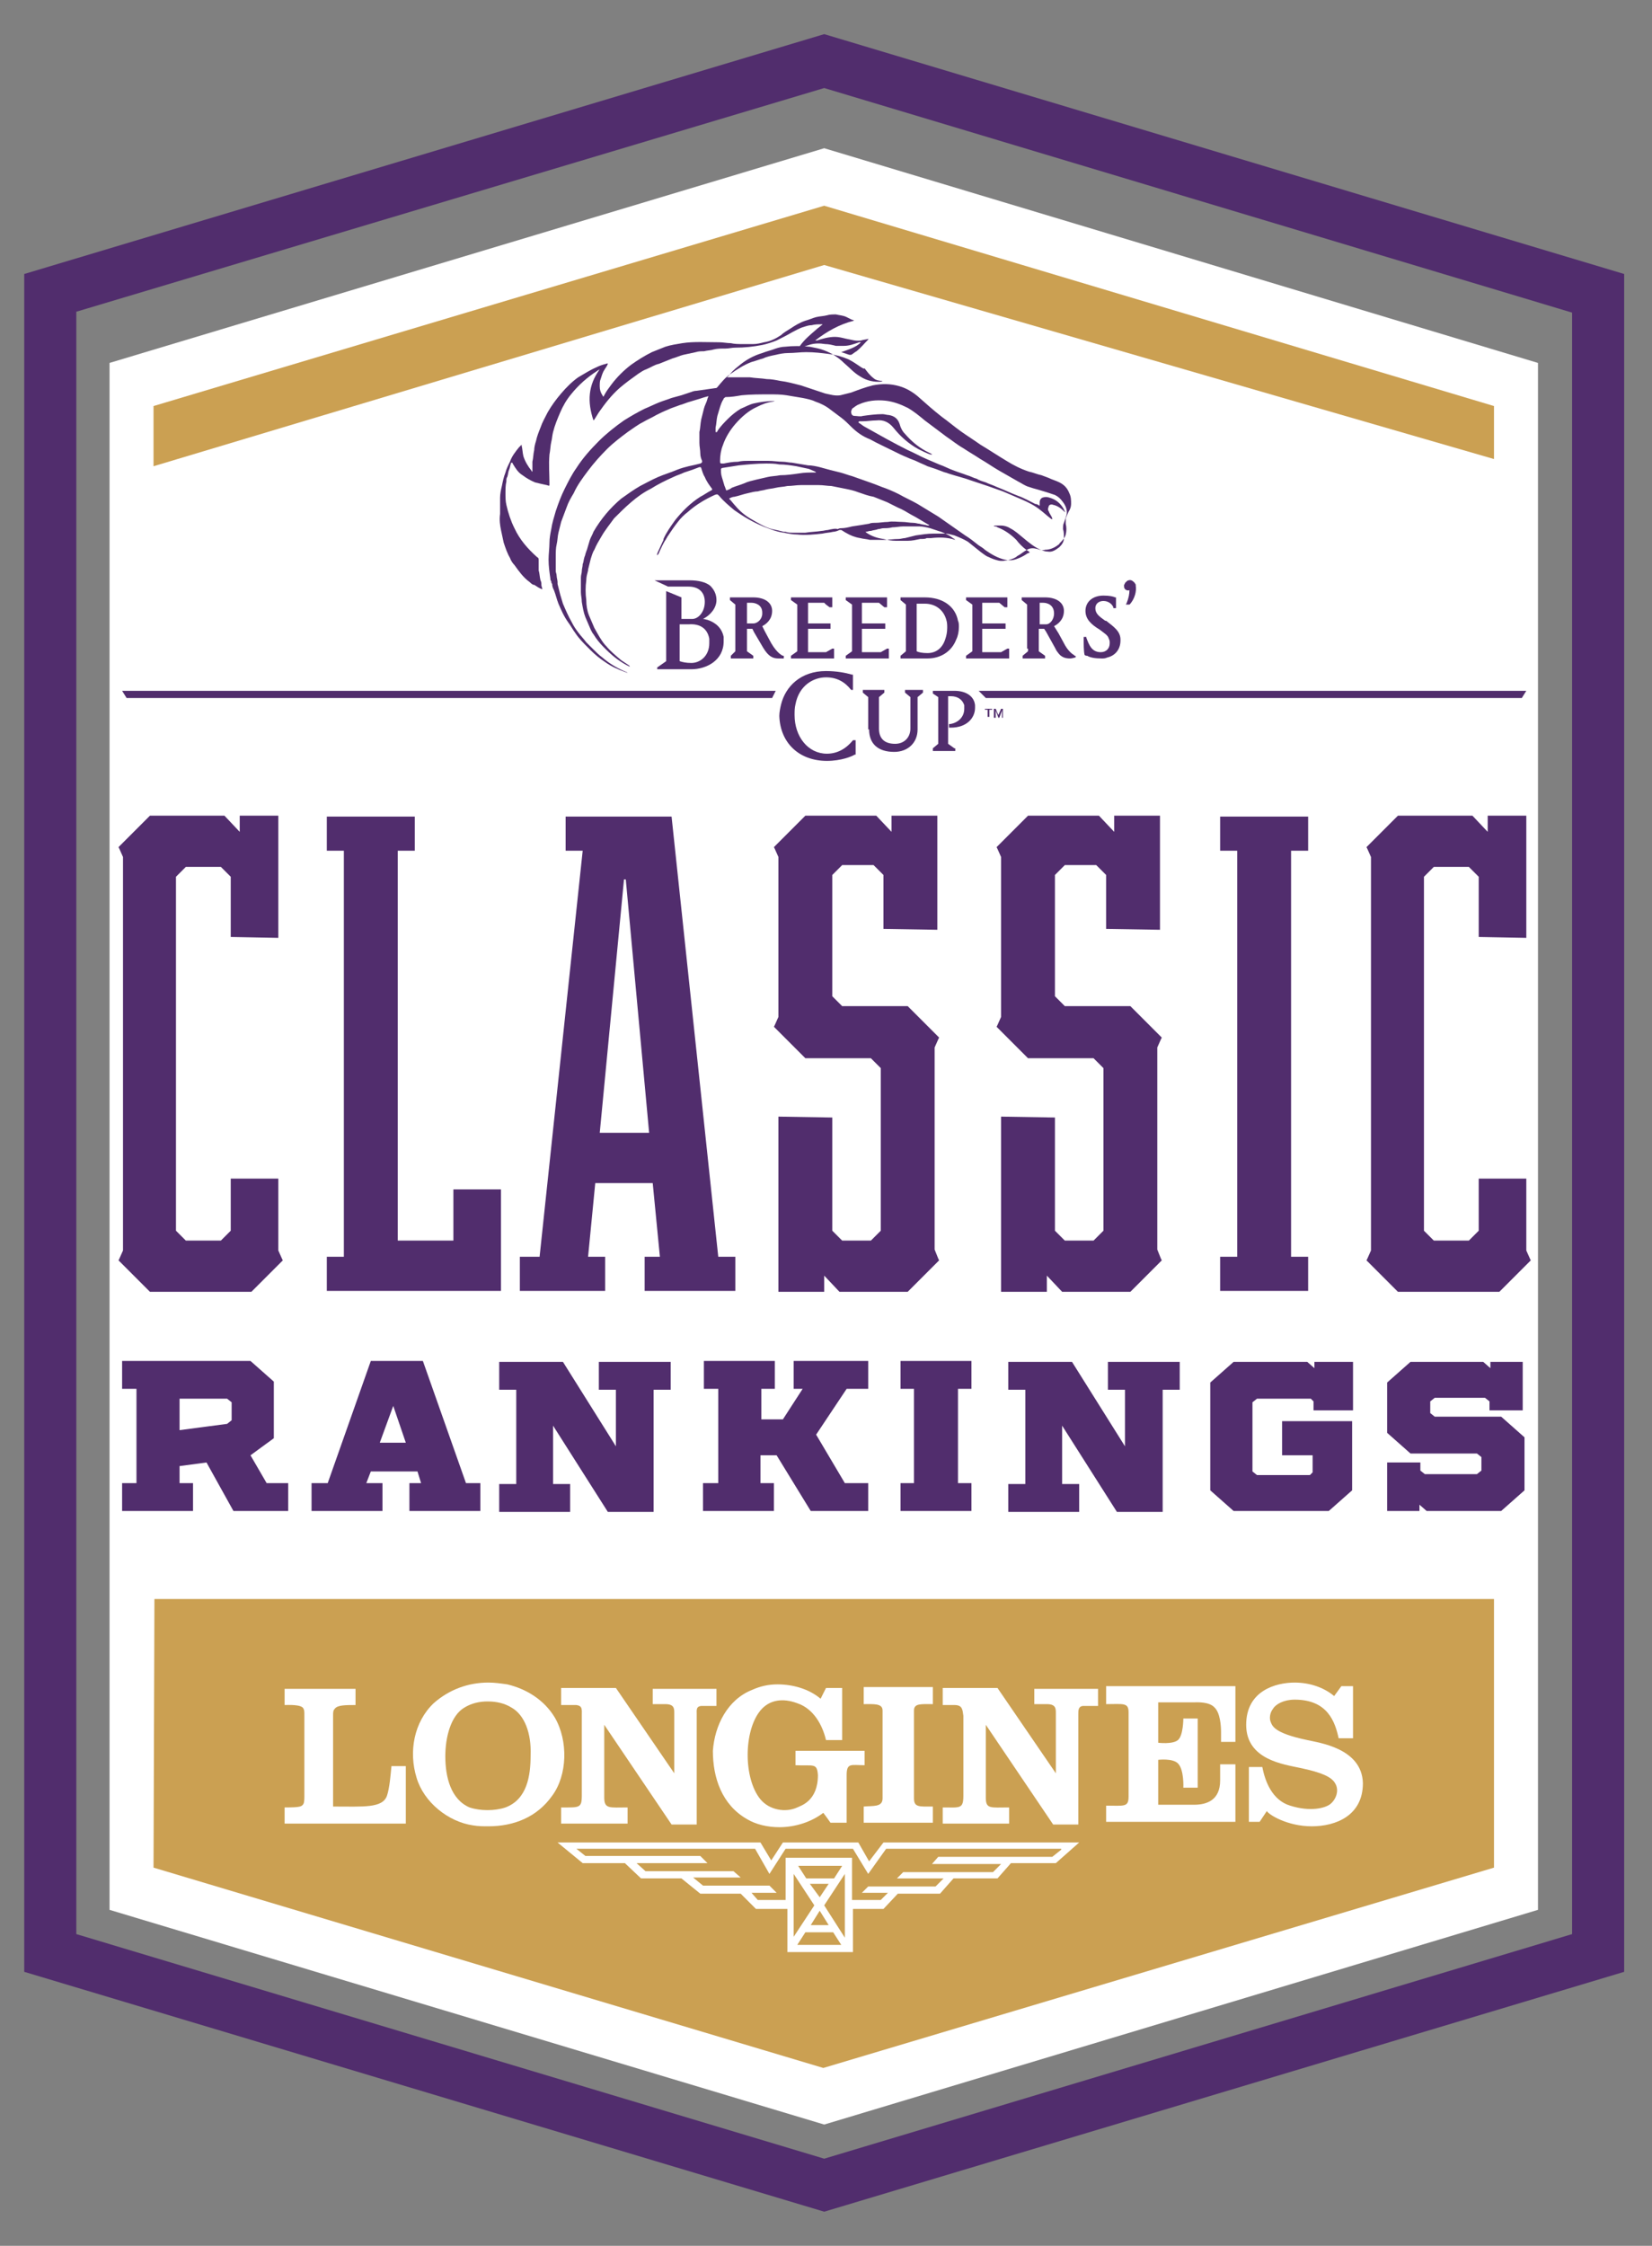<?xml version="1.0" encoding="utf-8"?>
<!-- Generator: Adobe Illustrator 24.1.0, SVG Export Plug-In . SVG Version: 6.00 Build 0)  -->
<svg version="1.1" id="Layer_1" xmlns="http://www.w3.org/2000/svg" xmlns:xlink="http://www.w3.org/1999/xlink" x="0px" y="0px"
	 viewBox="0 0 184 250" style="enable-background:new 0 0 184 250;" xml:space="preserve">
<rect x="0" y="0" width="184" height="250" fill="#808080" stroke="none"/>
<style type="text/css">
	.st0{fill:#FFFFFF;}
	.st1{fill:#CBA052;}
	.st2{fill:#512D6D;}
</style>
<g>
	<polygon class="st0" points="171.3,40.4 91.8,16.5 12.2,40.4 12.2,212.6 91.8,236.5 171.3,212.6 171.3,166 	"/>
</g>
<polygon class="st1" points="17.1,45.2 91.8,22.9 166.4,45.2 166.4,51.1 91.8,29.5 17.1,51.9 "/>
<g>
	<g>
		<path class="st2" d="M25.7,97.6l-1.1-1.1h-3.9l-1.1,1.1V137l1.1,1.1h3.9l1.1-1.1v-5.8H31v8l0.4,0.9l0.1,0.2l-3.5,3.5H16.7
			l-3.5-3.5l0.1-0.2l0.4-0.9V95.4l-0.4-0.9l-0.1-0.2l3.5-3.5H25l1.7,1.8v-1.8H31v13.6l-5.3-0.1V97.6z"/>
		<path class="st2" d="M46.2,94.7h-1.9v43.4h6.2v-5.7h5.3v11.3H36.4v-3.8h1.9V94.7h-1.9v-3.8h9.8V94.7z"/>
		<path class="st2" d="M81.9,139.9v3.8H71.8v-3.8h1.7l-0.8-8.2h-6.4l-0.8,8.2h1.9v3.8h-9.5v-3.8h2.2l4.8-45.2h-1.9v-3.8h11.8l5.2,49
			H81.9z M72.3,126.1l-2.6-28.2h-0.2l-2.7,28.2H72.3z"/>
		<path class="st2" d="M104.5,140.1l0.1,0.2l-3.5,3.5h-7.6l-1.7-1.8v1.8h-5.1v-19.5l6,0.1V137l1.1,1.1H97l1.1-1.1v-18.1l-1.1-1.1
			h-7.3l-3.5-3.5l0.1-0.2l0.4-0.9V95.4l-0.4-0.9l-0.1-0.2l3.5-3.5h7.9l1.7,1.8v-1.8h5.1v12.7l-6-0.1v-6l-1.1-1.1h-3.5l-1.1,1.1v13.5
			l1.1,1.1h7.3l3.5,3.5l-0.1,0.2l-0.4,0.9v22.5L104.5,140.1z"/>
		<path class="st2" d="M129.3,140.1l0.1,0.2l-3.5,3.5h-7.6l-1.7-1.8v1.8h-5.1v-19.5l6,0.1V137l1.1,1.1h3.2l1.1-1.1v-18.1l-1.1-1.1
			h-7.3l-3.5-3.5l0.1-0.2l0.4-0.9V95.4l-0.4-0.9l-0.1-0.2l3.5-3.5h7.9l1.7,1.8v-1.8h5.1v12.7l-6-0.1v-6l-1.1-1.1h-3.5l-1.1,1.1v13.5
			l1.1,1.1h7.3l3.5,3.5l-0.1,0.2l-0.4,0.9v22.5L129.3,140.1z"/>
		<path class="st2" d="M135.9,139.9h1.9V94.7h-1.9v-3.8h9.8v3.8h-1.9v45.2h1.9v3.8h-9.8V139.9z"/>
		<path class="st2" d="M164.7,97.6l-1.1-1.1h-3.9l-1.1,1.1V137l1.1,1.1h3.9l1.1-1.1v-5.8h5.3v8l0.4,0.9l0.1,0.2l-3.5,3.5h-11.3
			l-3.5-3.5l0.1-0.2l0.4-0.9V95.4l-0.4-0.9l-0.1-0.2l3.5-3.5h8.3l1.7,1.8v-1.8h4.3v13.6l-5.3-0.1V97.6z"/>
	</g>
	<g>
		<path class="st2" d="M32.1,165.1v3.1H26l-3-5.4l-3,0.4v1.9h1.5v3.1h-7.9v-3.1h1.6v-10.5h-1.6v-3.1h14.3l2.6,2.3v6.3l-2.6,1.9
			l1.8,3.1H32.1z M20,159.2l5.3-0.7l0.5-0.4v-2l-0.5-0.4H20V159.2z"/>
		<path class="st2" d="M53.5,165.1v3.1h-7.9v-3.1h1.3l-0.4-1.3h-5.2l-0.5,1.3h1.8v3.1h-7.9v-3.1h1.8l4.8-13.6h5.8l4.8,13.6H53.5z
			 M43.8,156.5l-1.5,4.1h2.9L43.8,156.5z"/>
		<path class="st2" d="M74.7,151.6v3.1h-1.9v13.6h-5.1l-6.1-9.6v6.5h1.9v3.1h-7.9v-3.1h1.9v-10.5h-1.9v-3.1h7.1l5.9,9.4v-6.3h-1.9
			v-3.1H74.7z"/>
		<path class="st2" d="M96.7,165.1v3.1h-6.4l-3.8-6.2h-1.8v3.1h1.5v3.1h-7.9v-3.1H80v-10.5h-1.6v-3.1h7.9v3.1h-1.5v3.4h2.4l2.2-3.4
			h-1v-3.1h8.3v3.1h-2.4l-3.4,5.1l3.2,5.4H96.7z"/>
		<path class="st2" d="M106.7,154.6v10.5h1.5v3.1h-7.9v-3.1h1.5v-10.5h-1.5v-3.1h7.9v3.1H106.7z"/>
		<path class="st2" d="M131.4,151.6v3.1h-1.9v13.6h-5.1l-6.1-9.6v6.5h1.9v3.1h-7.9v-3.1h1.9v-10.5h-1.9v-3.1h7.1l5.9,9.4v-6.3h-1.9
			v-3.1H131.4z"/>
		<path class="st2" d="M146.3,157v-1l-0.3-0.3H140l-0.5,0.4v7.7l0.5,0.4h5.9l0.3-0.3V162h-3.4v-3.8h7.8v7.7l-2.6,2.3h-10.6l-2.6-2.3
			v-12l2.6-2.3h8.2l0.8,0.7v-0.7h4.3v5.4H146.3z"/>
		<path class="st2" d="M169.8,165.9l-2.6,2.3h-8.3l-0.8-0.7v0.7h-3.6v-5.4h3.7v0.9l0.5,0.4h5.8l0.5-0.4v-1.5l-0.5-0.4h-7.4l-2.6-2.3
			v-5.6l2.6-2.3h8.1l0.8,0.7v-0.7h3.6v5.4h-3.7V156l-0.5-0.4h-5.6l-0.5,0.4v1.3l0.5,0.4h7.4l2.6,2.3V165.9z"/>
	</g>
	<g>
		<g>
			<g>
				<path class="st2" d="M92.1,84.7c1.6,0,2.8-0.5,3.1-0.7l0.1,0v-1.6H95l0,0c-0.8,1-1.8,1.5-2.9,1.5c-2.1,0-3.6-1.9-3.6-4.3
					c0-0.4,0-0.8,0.1-1.2c0.4-2.1,2-3,3.4-3c1.2,0,2.1,0.5,2.8,1.4l0,0h0.2v-1.7l-0.1,0c-0.7-0.2-1.7-0.4-2.9-0.4
					c-2.8,0-4.5,1.7-5,3.7c-0.1,0.4-0.2,0.9-0.2,1.3C86.9,82.7,89,84.7,92.1,84.7"/>
				<path class="st2" d="M106.3,83.3l-0.7-0.5v-4.3v-1h0.3c0.8,0,1.3,0.4,1.5,1c0,0.1,0,0.3,0,0.4c0,1-0.8,1.6-1.6,1.7l-0.1,0V81
					l0.2,0c1.8,0,2.7-1.1,2.7-2.2c0-0.1,0-0.2,0-0.3c-0.1-1-1-1.6-2.3-1.6h-2.4v0.3l0.6,0.4v0.9v4.3l-0.6,0.5v0.3h2.5V83.3z"/>
				<path class="st2" d="M96.8,81.2c0,1.6,1,2.5,2.8,2.5c1.5,0,2.6-1,2.6-2.5v-2.7v-0.9l0.6-0.5v-0.3h-2v0.3l0.6,0.5v0.9v2.6
					c0,1-0.7,1.7-1.7,1.7c-1.2,0-1.8-0.6-1.8-1.7v-2.6v-0.9l0.6-0.5v-0.3h-2.4v0.3l0.6,0.5v0.9V81.2z"/>
				<path class="st2" d="M87.2,73.3l0.1,0V73l-0.1,0c0,0-0.6-0.2-1.3-1.4l-0.7-1.3l-0.3-0.6c0.4-0.2,1.1-0.7,1.1-1.7c0,0,0,0,0,0
					c0-0.9-0.8-1.5-2.1-1.5h-2.6v0.3l0.6,0.5v1.3v2.1v1.8L81.4,73v0.3h2.5V73l-0.7-0.5v-2V70h0.6l0.2,0.4l1,1.7
					c0.6,1,1.1,1.2,1.7,1.2C86.9,73.3,87.2,73.3,87.2,73.3 M83.9,69.4h-0.7v-1v-1.3h0.5c0.4,0,1.2,0.2,1.2,1.1c0,0,0,0,0,0.1
					C84.9,68.9,84.4,69.4,83.9,69.4"/>
				<path class="st2" d="M106.5,71.2c0.2-0.4,0.3-0.9,0.3-1.4c0-0.3,0-0.5-0.1-0.7c-0.3-1.6-1.7-2.6-3.7-2.6h-2.7v0.3l0.6,0.5v1.1
					v2.1v2l-0.6,0.5v0.3h3C104.8,73.3,106,72.5,106.5,71.2 M103.3,72.7c-0.6,0-1-0.1-1.2-0.2v-1.8v-2.1v-1.4h0.9
					c1.2,0,2.1,0.7,2.4,1.8c0.1,0.3,0.1,0.6,0.1,0.9c0,0.5-0.1,0.9-0.2,1.2C105,72.1,104.3,72.7,103.3,72.7"/>
				<path class="st2" d="M55.8,59c0.1,0.5,0.2,0.9,0.3,1.4c0.2,0.6,0.4,1.2,0.7,1.7c0.1,0.3,0.3,0.6,0.5,0.8c0.5,0.7,1,1.4,1.7,1.9
					c0.1,0.1,0.2,0.2,0.4,0.3c0,0,0,0,0.1,0c0.3,0.2,0.6,0.4,0.9,0.5c0,0,0,0,0,0c0-0.2-0.1-0.3-0.1-0.5c0,0,0-0.1,0-0.1
					c0-0.1,0-0.2-0.1-0.4c-0.1-0.4-0.1-0.8-0.2-1.1c0-0.3,0-0.7,0-1c0,0,0-0.1,0-0.1c0-0.2,0-0.3-0.2-0.4c-1-0.9-1.9-1.9-2.5-3.2
					c-0.4-0.8-0.7-1.7-0.9-2.6c-0.1-0.4-0.1-0.9-0.1-1.3c0-0.4,0-0.9,0.1-1.3c0-0.2,0-0.4,0.1-0.5c0.1-0.3,0.1-0.6,0.2-0.8
					c0.1-0.2,0.1-0.4,0.2-0.7c0,0,0-0.1,0.1-0.1c0,0,0.1,0,0.1,0.1c0.3,0.5,0.6,1,1.1,1.3c0.4,0.3,0.9,0.6,1.4,0.8
					c0.4,0.1,0.8,0.2,1.3,0.3c0.3,0.1,0.3,0.1,0.3-0.1c0-1.1-0.1-2.2,0-3.3c0.1-0.5,0.1-1,0.2-1.4c0.1-0.4,0.1-0.7,0.2-1.1
					c0.2-0.8,0.5-1.5,0.8-2.2c0.3-0.7,0.7-1.4,1.2-2c0.8-1,1.8-1.9,2.9-2.6c0.1-0.1,0.2-0.1,0.3-0.2c0,0,0,0,0,0
					c-1.3,1.8-1.4,3.6-0.7,5.7c0.1-0.1,0.1-0.1,0.1-0.1c0.2-0.3,0.3-0.5,0.5-0.8c0.7-1,1.4-1.9,2.3-2.7c0.7-0.6,1.4-1.1,2.1-1.6
					c0.3-0.2,0.6-0.4,0.9-0.5c0.5-0.2,0.9-0.5,1.4-0.6c0.5-0.2,1-0.4,1.5-0.6c0.4-0.1,0.8-0.3,1.2-0.4c0.5-0.1,0.9-0.2,1.4-0.3
					c0.3-0.1,0.6-0.1,0.9-0.1c0.4-0.1,0.8-0.1,1.1-0.2c0.4-0.1,0.8-0.1,1.3-0.1c0.4,0,0.7-0.1,1.1-0.1c1,0,2-0.1,3-0.3
					c0.5-0.1,1.1-0.3,1.6-0.5c0.6-0.3,1.2-0.6,1.7-0.9c0.4-0.2,0.9-0.5,1.3-0.6c0.3-0.1,0.6-0.2,0.9-0.2c0.4-0.1,0.7-0.1,1.1-0.1
					c0,0,0.1,0,0.1,0c0,0,0,0.1-0.1,0.1c-0.2,0.2-0.4,0.3-0.6,0.5c-0.7,0.6-1.3,1.1-1.8,1.8c0,0.1-0.1,0.1-0.1,0.2
					c0.1,0,0.1,0,0.2,0c0.3-0.1,0.6-0.2,0.9-0.3c0.6-0.2,1.2-0.2,1.8-0.1c0.4,0,0.8,0.1,1.2,0.2c0.3,0,0.6,0,0.9,0
					c0.6,0,1.1-0.2,1.7-0.4c0,0,0.1,0,0.2,0c-0.6,0.6-1.4,0.8-2.2,1.1c0.3,0.1,0.6,0.2,0.9,0.3c0.1,0,0.1,0,0.2,0
					c0.2-0.1,0.4-0.3,0.6-0.4c0.5-0.4,0.9-0.9,1.3-1.3c0,0,0-0.1,0.1-0.1c-0.3,0.1-0.6,0.1-0.9,0.2c-0.6,0.1-1.1-0.1-1.7-0.2
					c-0.4-0.1-0.8-0.2-1.2-0.2c-0.7,0-1.4,0.2-2,0.4c0,0-0.1,0-0.2,0c1.3-1,2.7-1.8,4.3-2.2c0,0,0-0.1-0.2-0.1
					c-0.2-0.1-0.4-0.2-0.6-0.3c-0.4-0.2-0.8-0.2-1.2-0.3c-0.3,0-0.7,0-1,0.1c-0.4,0.1-0.8,0.1-1.2,0.2c-0.4,0.1-0.8,0.3-1.2,0.4
					c-0.6,0.2-1.1,0.5-1.7,0.9c-0.3,0.2-0.7,0.4-1,0.7c-0.6,0.4-1.2,0.7-1.9,0.8c-0.4,0.1-0.8,0.2-1.2,0.2c-0.4,0-0.8,0-1.2,0
					c-0.4,0-0.9,0-1.3-0.1c-0.4,0-0.9-0.1-1.3-0.1c-1.4,0-2.8-0.1-4.1,0.1c-0.6,0.1-1.3,0.2-1.9,0.4c-0.5,0.2-1,0.4-1.5,0.6
					c-0.8,0.4-1.6,0.9-2.3,1.4c-0.8,0.6-1.6,1.4-2.2,2.2c-0.3,0.4-0.6,0.8-0.8,1.2c-0.1,0.2-0.1,0.2-0.2,0c-0.2-0.3-0.3-0.6-0.3-1
					c0-0.3,0-0.6,0.1-0.8c0.1-0.3,0.2-0.7,0.4-1c0.1-0.2,0.3-0.4,0.4-0.7c0-0.1-0.2,0-0.2,0c-0.4,0.1-0.7,0.2-1.1,0.4
					c-0.7,0.3-1.3,0.7-2,1.1c-0.7,0.5-1.3,1.1-1.9,1.8c-0.6,0.7-1.1,1.4-1.5,2.1c-0.3,0.6-0.6,1.1-0.8,1.7c-0.2,0.5-0.4,1-0.5,1.5
					c-0.1,0.3-0.2,0.7-0.2,1c-0.1,0.4-0.1,0.9-0.2,1.3c0,0.3,0,0.6,0,1c0,0,0,0.1,0,0.1c0,0-0.1,0-0.1-0.1c-0.4-0.5-0.7-1-0.9-1.6
					c-0.1-0.4-0.1-0.8-0.2-1.2c0,0,0-0.2,0-0.1c-0.1,0.1-0.2,0.2-0.3,0.3c-0.4,0.5-0.8,1-1,1.6c-0.2,0.4-0.4,0.8-0.5,1.2
					c-0.2,0.5-0.3,1-0.4,1.5c-0.1,0.4-0.2,0.9-0.2,1.3c0,0.6,0,1.2,0,1.8C55.6,57.9,55.7,58.5,55.8,59"/>
				<path class="st2" d="M125.8,65.7c0,0.4-0.1,0.9-0.3,1.4l-0.1,0.2l0.4,0l0.1-0.1c0.5-0.6,0.7-1.4,0.6-2c0,0,0-0.1,0-0.1
					c0-0.1-0.1-0.1-0.1-0.2c-0.2-0.2-0.4-0.4-0.7-0.3c-0.1,0-0.2,0.1-0.3,0.2c0,0-0.1,0.1-0.1,0.1c0,0.1-0.1,0.2-0.1,0.2
					c0,0.1,0,0.1,0,0.2C125.2,65.6,125.5,65.8,125.8,65.7"/>
			</g>
			<polygon class="st2" points="99,72.2 98.8,72.2 98.1,72.6 96,72.6 96,70 96.7,70 98.6,70 98.6,69.4 96,69.4 96,67.8 96,67.1 
				97.9,67.1 98.5,67.6 98.8,67.6 98.8,66.5 94.2,66.5 94.2,66.8 94.9,67.3 94.9,67.6 94.9,69.8 94.9,72.5 94.2,73 94.2,73.3 
				99,73.3 			"/>
			<polygon class="st2" points="86.4,76.9 13.6,76.9 14.1,77.7 86,77.7 			"/>
			<polygon class="st2" points="170,76.9 109,76.9 109.8,77.7 169.5,77.7 			"/>
			<g>
				<path class="st2" d="M74.2,65.8v3.8v2.1v1.9l-1,0.7v0.2H77c1.7,0,3.6-1,3.6-3.1c0-0.2,0-0.3,0-0.5c-0.2-1-0.9-1.6-1.8-1.9
					c-0.1,0-0.3-0.1-0.5-0.1c0.8-0.4,1.5-1.2,1.5-2.1c0-0.7-0.3-1.2-0.7-1.6c-0.5-0.4-1.3-0.6-2.3-0.6h-3.9l1.3,0.6l0.2,0.1h2.3
					c1.1,0,1.8,0.6,1.8,1.7c0,1.1-0.7,1.9-1.4,1.9h-1.2v-2.4L74.2,65.8z M79,71.1c0,0.2,0,0.3,0,0.5c0,1.4-1,2.2-2,2.2
					c-0.6,0-1-0.1-1.3-0.2v-2.1v-2h1C78,69.4,78.8,70,79,71.1"/>
				<path class="st2" d="M94.5,40c-0.7-0.3-1.4-0.5-2.2-0.6c-0.8-0.1-1.6-0.2-2.5-0.2c-0.7,0-1.3,0.1-2,0.1c-0.5,0-1,0.1-1.4,0.2
					c-0.5,0.1-1,0.2-1.4,0.4c-0.4,0.1-0.9,0.3-1.3,0.4c-0.8,0.3-1.6,0.8-2.3,1.3c-0.6,0.4-1,0.9-1.5,1.5c-0.1,0.1-0.1,0.1-0.2,0.1
					c-0.7,0.1-1.4,0.2-2.1,0.3c-0.3,0-0.5,0.1-0.8,0.2c-0.3,0.1-0.6,0.2-0.9,0.3c-0.4,0.1-0.7,0.2-1.1,0.3c-0.5,0.2-0.9,0.3-1.4,0.5
					c-0.5,0.2-1.1,0.5-1.6,0.7c-0.8,0.4-1.5,0.8-2.3,1.3c-1,0.7-2,1.5-2.8,2.3c-0.9,0.9-1.8,1.9-2.5,3c-0.5,0.7-0.9,1.5-1.3,2.3
					c-0.4,0.8-0.7,1.6-1,2.5c-0.2,0.7-0.4,1.3-0.5,2c-0.1,0.5-0.2,1-0.2,1.5c0,0.6-0.1,1.3-0.1,1.9c0,0,0,0,0,0
					c0,0.7,0.1,1.4,0.2,2.1c0,0.1,0,0.2,0.1,0.3c0,0.1,0,0.2,0.1,0.3c0,0.3,0.1,0.5,0.2,0.7c0.2,0.5,0.3,1,0.5,1.5
					c0.3,0.7,0.6,1.4,1.1,2.1c0.3,0.4,0.5,0.8,0.8,1.2c0.4,0.6,0.9,1.1,1.4,1.6c0.1,0.1,0.2,0.2,0.3,0.3c0.5,0.5,1,0.9,1.6,1.3
					c0.7,0.5,1.4,0.8,2.2,1.1c0.1,0,0.2,0.1,0.3,0.1c0,0,0,0,0,0c0,0,0,0,0,0c-0.1-0.1-0.2-0.1-0.4-0.2c-0.9-0.4-1.7-0.9-2.4-1.5
					c-0.4-0.3-0.7-0.6-1-0.9c-0.3-0.3-0.5-0.5-0.8-0.8c-0.3-0.4-0.6-0.7-0.9-1.1c-0.3-0.4-0.5-0.7-0.7-1.1c-0.4-0.7-0.7-1.4-1-2.1
					c-0.1-0.3-0.2-0.7-0.3-1c-0.1-0.4-0.2-0.8-0.3-1.2c0-0.1,0-0.1,0-0.2c0-0.2-0.1-0.5-0.1-0.7c0-0.2-0.1-0.4-0.1-0.5
					c0-0.4,0-0.7,0-1.1c0-0.2,0-0.3,0-0.5c0-0.5,0-1,0.1-1.4c0.1-0.4,0.1-0.9,0.2-1.3c0.1-0.4,0.2-0.8,0.3-1.2
					c0.2-0.5,0.4-1.1,0.6-1.6c0.2-0.6,0.5-1.1,0.8-1.6c0.4-0.9,1-1.7,1.6-2.5c0.6-0.8,1.3-1.6,2.1-2.4c0.7-0.7,1.5-1.3,2.3-1.9
					c0.6-0.4,1.1-0.8,1.7-1.1c0.5-0.3,1-0.5,1.5-0.8c0.4-0.2,0.8-0.4,1.3-0.6c0.4-0.2,0.8-0.3,1.3-0.5c0.4-0.1,0.8-0.3,1.2-0.4
					c0.3-0.1,0.7-0.2,1-0.3c0.3-0.1,0.6-0.2,1-0.3c0,0.1-0.1,0.2-0.1,0.3c-0.1,0.4-0.3,0.7-0.4,1.1c-0.1,0.4-0.2,0.8-0.3,1.2
					c-0.1,0.5-0.1,1-0.2,1.4c0,0.4,0,0.8,0,1.2c0,0.4,0.1,0.8,0.1,1.2c0,0.3,0.1,0.6,0.2,0.8c0,0.2,0,0.2-0.2,0.3
					c-0.4,0.1-0.8,0.2-1.3,0.3c-0.4,0.1-0.8,0.2-1.3,0.4c-0.7,0.3-1.4,0.5-2.1,0.8c-0.7,0.3-1.4,0.7-2,1c-0.7,0.4-1.4,0.9-2.1,1.4
					c-0.6,0.5-1.2,1.1-1.7,1.7c-0.5,0.6-1,1.3-1.4,2c-0.1,0.3-0.3,0.6-0.4,0.9c-0.1,0.3-0.2,0.7-0.3,1c0,0.1-0.1,0.2-0.1,0.3
					c-0.1,0.2-0.1,0.4-0.2,0.6c-0.1,0.3-0.1,0.6-0.2,0.8c0,0.3-0.1,0.5-0.1,0.8c0,0.2-0.1,0.4-0.1,0.7c0,0.1,0,0.3,0,0.4
					c0,0.4,0,0.8,0,1.2c0,0.4,0.1,0.7,0.1,1.1c0.1,0.6,0.2,1.2,0.4,1.7c0.2,0.5,0.4,0.9,0.6,1.4c0.1,0.2,0.2,0.4,0.3,0.5
					c0.3,0.5,0.7,1,1.1,1.4c0.1,0.1,0.2,0.2,0.3,0.3c0.8,0.8,1.6,1.4,2.6,1.9c0.1,0,0.1,0,0.1,0c0,0-0.1,0-0.1-0.1
					c-0.3-0.2-0.6-0.4-0.9-0.6c-0.6-0.5-1.2-1-1.7-1.6c0,0-0.1-0.1-0.1-0.1c-0.5-0.6-0.8-1.2-1.2-1.9c-0.2-0.5-0.4-0.9-0.6-1.4
					c-0.2-0.5-0.3-1.1-0.3-1.7c-0.1-0.7-0.1-1.5,0-2.2c0-0.4,0.1-0.7,0.2-1.1c0,0,0,0,0-0.1c0.1-0.4,0.2-0.8,0.3-1.2
					c0.1-0.3,0.2-0.7,0.4-1c0.2-0.5,0.5-1,0.8-1.5c0.4-0.7,0.9-1.3,1.4-2c0.6-0.6,1.2-1.2,1.9-1.8c0.7-0.6,1.4-1.1,2.2-1.5
					c0.8-0.5,1.6-0.9,2.5-1.3c0.4-0.2,0.8-0.3,1.2-0.5c0.3-0.1,0.6-0.2,0.9-0.3c0.3-0.1,0.5-0.2,0.8-0.3c0.1,0,0.2,0,0.2,0.1
					c0.1,0.3,0.2,0.7,0.4,1c0.2,0.5,0.5,0.9,0.8,1.3c0,0.1,0.1,0.1-0.1,0.2c-0.4,0.2-0.8,0.5-1.2,0.7c-1.1,0.7-2,1.6-2.8,2.6
					c-0.5,0.7-1,1.4-1.3,2.1c0,0,0,0.1,0,0.1c-0.2,0.4-0.4,0.9-0.6,1.3c-0.2,0.4-0.1,0.5,0,0.3c0.1-0.1,0.1-0.2,0.2-0.4
					c0.2-0.4,0.4-0.9,0.7-1.3c0-0.1,0.1-0.1,0.1-0.2c0.4-0.6,0.8-1.2,1.2-1.7c0.3-0.4,0.7-0.8,1.1-1.1c0.9-0.8,1.9-1.4,3-1.9
					c0.3-0.1,0.3-0.1,0.5,0.1c0.5,0.6,1.1,1.1,1.7,1.6c1,0.7,2,1.3,3.2,1.8c0,0,0,0,0,0c0.8,0.3,1.5,0.6,2.3,0.7
					c0.5,0.1,1,0.2,1.5,0.2c0.9,0.1,1.9,0,2.8-0.1c0,0,0,0,0,0c0.4-0.1,0.8-0.1,1.2-0.2c0.2,0,0.5-0.1,0.7-0.2c0.1,0,0.2,0,0.2,0
					c0.2,0.1,0.3,0.2,0.5,0.3c0.5,0.3,1,0.5,1.6,0.6c0.4,0.1,0.7,0.1,1.1,0.2c0.5,0,1.1,0,1.6,0c0.5,0,1-0.1,1.6-0.1
					c0.2,0,0.5-0.1,0.7-0.1c0.4-0.1,0.8-0.2,1.2-0.3c0.7-0.1,1.3-0.2,2-0.2c0.4,0,0.8,0,1.2,0c0.4,0,0.7,0.1,1.1,0.2
					c0.5,0.2,1,0.4,1.5,0.7c0.5,0.4,1,0.8,1.5,1.2c0.3,0.2,0.5,0.4,0.8,0.5c0.4,0.2,0.7,0.3,1.1,0.4c0.4,0.1,0.9,0,1.3-0.1
					c0.3-0.1,0.6-0.2,0.8-0.4c0.4-0.2,0.7-0.5,1.1-0.7c0.3-0.2,0.7-0.2,1.1-0.1c0.3,0.1,0.6,0.2,0.9,0.1c0.5,0,1-0.2,1.4-0.5
					c0.1-0.1,0.2-0.1,0.2-0.2c0.3-0.3,0.6-0.6,0.7-1c0.1-0.4,0.1-0.8,0-1.2c0-0.2,0-0.4,0-0.6c0.1-0.2,0.2-0.5,0.3-0.7
					c0.2-0.3,0.3-0.6,0.3-0.9c0-0.4,0-0.8-0.2-1.2c-0.2-0.5-0.5-0.9-1.1-1.2c-0.4-0.2-0.8-0.3-1.2-0.5c-0.3-0.1-0.5-0.2-0.8-0.3
					c-0.5-0.1-0.9-0.3-1.4-0.4c-0.9-0.3-1.7-0.7-2.5-1.2c-1-0.6-1.9-1.2-2.9-1.8c-0.7-0.5-1.5-1-2.2-1.5c-0.7-0.5-1.4-1.1-2.1-1.6
					c-0.9-0.7-1.8-1.5-2.7-2.3c-0.6-0.5-1.3-0.9-2-1.1c-1-0.3-2-0.3-3-0.1c-0.8,0.2-1.6,0.5-2.4,0.8c-0.4,0.1-0.8,0.2-1.2,0.3
					c-0.6,0.1-1.2-0.1-1.7-0.2c-0.9-0.3-1.8-0.6-2.7-0.9c-0.8-0.2-1.5-0.4-2.3-0.5c-0.5-0.1-1-0.2-1.5-0.2c-0.6-0.1-1.3-0.1-1.9-0.2
					c-0.8,0-1.6,0-2.4,0c0,0-0.1,0-0.1,0c0,0,0-0.1,0.1-0.1c0.3-0.4,0.7-0.8,1.1-1.1c0.8-0.7,1.7-1.2,2.7-1.5c0.5-0.2,1-0.3,1.5-0.5
					c0.3-0.1,0.7-0.2,1-0.2c0.9-0.1,1.9-0.1,2.8,0c0.5,0.1,1.1,0.2,1.6,0.4c0.8,0.3,1.6,0.8,2.2,1.4c0.6,0.5,1.1,1.1,1.8,1.5
					c0.6,0.4,1.3,0.6,2,0.6c0.2,0,0.4,0,0.5-0.1c0,0,0.1,0-0.1,0c-0.3,0-0.7-0.1-0.9-0.3c-0.4-0.3-0.7-0.7-1-1.1
					C96.2,41.2,95.5,40.5,94.5,40 M80.9,54.6c-0.1-0.2-0.1-0.3-0.2-0.5c-0.1-0.3-0.2-0.7-0.3-1c-0.1-0.3-0.1-0.6-0.1-0.9
					c0,0,0.1-0.1,0.1-0.1c0.6-0.1,1.3-0.2,1.9-0.3c1-0.1,2-0.2,3-0.2c0.5,0,1,0,1.5,0.1c0.6,0,1.3,0.1,1.9,0.2
					c0.5,0.1,0.9,0.2,1.4,0.3c0.2,0.1,0.5,0.2,0.7,0.3c0,0,0,0,0.1,0.1c-0.1,0-0.1,0-0.2,0c-0.6,0-1.1,0-1.7,0.1
					c-0.7,0.1-1.4,0.2-2.1,0.2c-0.5,0.1-1,0.1-1.4,0.2c-0.4,0.1-0.9,0.2-1.3,0.3c-0.4,0.1-0.9,0.2-1.3,0.4c-0.5,0.2-0.9,0.3-1.4,0.5
					C81.4,54.4,81.2,54.5,80.9,54.6 M92.2,59c-0.2,0-0.5,0.1-0.7,0.1c-0.6,0.1-1.2,0.1-1.8,0.2c-0.5,0-0.9,0-1.4,0
					c-0.3,0-0.5,0-0.8-0.1c-0.1,0-0.1,0-0.2,0c-0.4-0.1-0.8-0.2-1.3-0.3c-0.8-0.2-1.6-0.7-2.3-1.1c-0.7-0.4-1.3-0.9-1.8-1.5
					c-0.2-0.2-0.4-0.5-0.7-0.8c0.2-0.1,0.4-0.2,0.6-0.2c0.5-0.1,1-0.3,1.5-0.4c0.4-0.1,0.8-0.2,1.1-0.2c0.3-0.1,0.6-0.1,0.9-0.2
					c0.4-0.1,0.7-0.1,1.1-0.2c0.4-0.1,0.9-0.1,1.3-0.2c0.5,0,1-0.1,1.5-0.1c0.7,0,1.3,0,2,0c0.5,0,1,0.1,1.4,0.1
					c0.5,0.1,1,0.2,1.5,0.3c0.5,0.1,1,0.2,1.5,0.4c0.6,0.2,1.1,0.4,1.7,0.5c0.5,0.2,1,0.4,1.5,0.6c0.4,0.2,0.8,0.4,1.2,0.6
					c0.5,0.2,1,0.5,1.5,0.8c0.6,0.3,1.2,0.7,1.9,1.1c0,0,0.1,0,0.1,0.1c-0.1,0-0.1,0-0.2,0c-0.3-0.1-0.6-0.1-0.9-0.2
					c-0.2,0-0.4-0.1-0.7-0.1c-0.4,0-0.8-0.1-1.2-0.1c-0.5,0-1.1-0.1-1.6,0c-0.5,0-0.9,0.1-1.4,0.1c-0.2,0-0.5,0-0.7,0.1
					c-0.6,0.1-1.2,0.2-1.9,0.3c-0.4,0.1-0.8,0.2-1.2,0.2c-0.1,0-0.2,0-0.4,0.1C93.1,58.8,92.6,58.9,92.2,59 M102.5,60
					c-0.5,0.1-0.9,0.2-1.4,0.2c-0.4,0-0.8,0-1.3,0c-0.5,0-1-0.1-1.4-0.2c-0.7-0.1-1.3-0.3-1.9-0.7c0,0-0.1-0.1-0.1-0.1
					c0.2,0,0.4-0.1,0.5-0.1c0,0,0.1,0,0.1,0c0.3-0.1,0.6-0.1,0.8-0.2c0.2,0,0.4-0.1,0.6-0.1c0.3,0,0.6,0,1-0.1
					c0.4,0,0.8-0.1,1.2-0.1c0.5,0,1,0,1.4,0c0.1,0,0.2,0,0.4,0c0.4,0,0.8,0.1,1.2,0.2c0.3,0.1,0.6,0.2,0.9,0.3
					c0.4,0.1,0.8,0.3,1.2,0.5c0.2,0.1,0.4,0.3,0.6,0.4c0,0,0.1,0.1,0.1,0.1c-0.9-0.3-1.8-0.3-2.7-0.2c-0.2,0-0.3,0-0.5,0
					C103.1,60,102.8,60,102.5,60 M82.6,44c1-0.1,2.1-0.1,3.1-0.1c0.6,0,1.3,0,1.9,0.1c0.6,0.1,1.2,0.2,1.8,0.3
					c0.5,0.1,1,0.2,1.4,0.4c0.6,0.2,1.2,0.5,1.7,0.9c0.4,0.3,0.8,0.6,1.2,0.9c0.4,0.3,0.8,0.7,1.1,1c0.6,0.6,1.3,1.1,2.1,1.4
					c0.9,0.5,1.8,0.9,2.8,1.4c0.4,0.2,0.8,0.4,1.3,0.6c0.4,0.2,0.8,0.3,1.2,0.5c0.4,0.2,0.7,0.3,1.1,0.5c0.3,0.1,0.6,0.2,0.9,0.3
					c0.3,0.1,0.5,0.2,0.8,0.3c0.2,0.1,0.4,0.1,0.6,0.2c0.9,0.3,1.8,0.5,2.6,0.8c0.6,0.2,1.2,0.4,1.8,0.6c0.6,0.2,1.1,0.4,1.7,0.6
					c0.7,0.3,1.4,0.6,2.1,0.9c0.7,0.3,1.5,0.7,2.1,1.2c0.4,0.3,0.7,0.6,1.1,0.9c0,0,0.1,0.1,0.2,0.1c0,0,0,0,0,0c0,0,0-0.1,0-0.1
					c-0.1-0.3-0.3-0.5-0.4-0.8c-0.1-0.1-0.1-0.3,0-0.5c0-0.2,0.3-0.3,0.5-0.2c0.5,0.1,0.9,0.4,1.3,0.8c0.1,0-0.1-0.2-0.1-0.3
					c-0.4-0.7-0.9-1.1-1.6-1.3c-0.3-0.1-0.5-0.1-0.8,0c-0.2,0.1-0.3,0.3-0.3,0.5v0.4c-0.2-0.1-0.3-0.2-0.5-0.2
					c-0.6-0.3-1.3-0.7-1.9-0.9c-0.8-0.3-1.6-0.7-2.4-1c-0.4-0.2-0.8-0.3-1.2-0.5c-0.3-0.1-0.7-0.2-1-0.4c-0.4-0.1-0.7-0.3-1.1-0.4
					c-0.5-0.2-0.9-0.3-1.4-0.5c-0.6-0.2-1.1-0.5-1.7-0.7c-0.5-0.2-0.9-0.4-1.4-0.6c-0.7-0.3-1.4-0.7-2.1-1c-1.6-0.8-3.2-1.7-4.8-2.6
					c-0.2-0.1-0.4-0.3-0.6-0.4c0,0-0.1-0.1-0.1-0.1c0,0,0.1-0.1,0.1-0.1c0.1,0,0.2,0,0.3,0c0.6,0,1.1-0.1,1.6-0.1
					c0.8-0.1,1.4,0.2,1.9,0.8c0.8,1,1.7,1.8,2.8,2.4c1,0.5,1.3,0.6,1.4,0.6c0.1,0,0.2,0,0-0.1c-0.2-0.1-0.4-0.2-0.6-0.3
					c-0.9-0.5-1.6-1.1-2.3-1.9c-0.3-0.3-0.5-0.7-0.6-1.1c-0.2-0.6-0.6-0.9-1.2-1c-0.2,0-0.5-0.1-0.7-0.1c-0.7,0-1.5,0.1-2.2,0.2
					c-0.3,0.1-0.6,0-0.9,0c-0.3,0-0.4-0.2-0.4-0.5c0-0.1,0.1-0.2,0.1-0.3c0.3-0.2,0.5-0.4,0.8-0.5c0.9-0.4,1.9-0.5,2.9-0.4
					c0.9,0.1,1.7,0.4,2.5,0.8c0.7,0.4,1.3,0.9,1.9,1.4c0.8,0.6,1.6,1.2,2.4,1.8c0.6,0.4,1.2,0.9,1.9,1.3c0.6,0.4,1.3,0.8,1.9,1.2
					c0.7,0.4,1.4,0.9,2.1,1.3c0.7,0.4,1.4,0.8,2.1,1.2c0.4,0.2,0.8,0.5,1.2,0.6c0.3,0.1,0.6,0.2,1,0.3c0.3,0.1,0.7,0.2,1,0.3
					c0.3,0.1,0.6,0.2,0.9,0.3c0.4,0.2,0.6,0.4,0.9,0.8c0.3,0.4,0.5,0.9,0.4,1.4c-0.1,0.3-0.2,0.6-0.3,0.9c-0.1,0.2-0.1,0.4-0.1,0.7
					c0.1,0.3,0.1,0.6,0.1,1c0,0.4-0.2,0.7-0.5,1c-0.4,0.3-0.8,0.6-1.3,0.5c-0.3,0-0.5-0.1-0.8-0.2c-0.7-0.3-1.3-0.8-1.9-1.3
					c-0.5-0.4-0.9-0.8-1.5-1.1c-0.3-0.2-0.7-0.3-1-0.3c-0.2,0-0.4,0-0.6,0c-0.3,0-0.2,0.1-0.1,0.1c0.1,0,0.2,0,0.3,0.1
					c0.8,0.3,1.5,0.8,2.1,1.4c0.3,0.4,0.7,0.8,1.1,1.1c0.1,0.1,0.2,0.1,0.3,0.2c0,0,0.1,0.1,0.1,0.1c-0.2,0.1-0.3,0.1-0.4,0.2
					c-0.3,0.2-0.7,0.4-1,0.5c-0.5,0.2-0.9,0.2-1.4,0.1c-0.8-0.2-1.5-0.6-2.2-1.1c-0.2-0.2-0.4-0.3-0.7-0.5c-0.5-0.4-1-0.8-1.5-1.1
					c-1-0.7-2-1.4-3-2.1c-0.8-0.5-1.5-0.9-2.3-1.4c-0.7-0.4-1.4-0.7-2.1-1.1c-0.6-0.3-1.3-0.6-1.9-0.8c-0.5-0.2-1-0.4-1.6-0.6
					c-0.6-0.2-1.1-0.4-1.7-0.6c-0.4-0.1-0.9-0.3-1.3-0.4c-0.4-0.1-0.8-0.2-1.2-0.3c-0.4-0.1-0.7-0.2-1.1-0.3
					c-0.4-0.1-0.9-0.2-1.3-0.2c-0.6-0.1-1.2-0.2-1.8-0.3c-0.3,0-0.7-0.1-1-0.1c-0.5,0-1.1-0.1-1.6-0.1c-0.7,0-1.4,0-2.2,0
					c-0.4,0-0.8,0-1.2,0.1c-0.6,0-1.1,0.1-1.6,0.2c-0.4,0-0.4,0-0.4-0.3c0-0.6,0.1-1.2,0.3-1.7c0.3-0.9,0.8-1.7,1.4-2.4
					c0.7-0.8,1.5-1.5,2.4-1.9c0.6-0.3,1.1-0.5,1.8-0.6c0.7-0.1-0.8-0.1-2.1,0.2c-0.5,0.1-1,0.4-1.5,0.6c-0.5,0.3-1,0.7-1.4,1.1
					c-0.4,0.4-0.9,0.9-1.2,1.4c0,0,0,0.1-0.1,0.1c0,0,0,0-0.1,0c0-0.2,0-0.4,0-0.5c0.1-0.4,0.1-0.9,0.2-1.3c0.1-0.3,0.2-0.7,0.3-1
					c0.1-0.3,0.2-0.6,0.4-0.9c0-0.1,0.1-0.1,0.2-0.2C81.5,44.2,82,44.1,82.6,44"/>
				<path class="st2" d="M120.8,72.9L120.8,72.9c0.1,0.1,0.2,0.1,0.3,0.1c0.3,0.2,0.9,0.3,1.6,0.3c0.2,0,0.4,0,0.6-0.1
					c0.9-0.2,1.5-0.9,1.5-1.9c0,0,0-0.1,0-0.1c0-0.9-0.7-1.4-1.6-2.1l-0.1,0c-0.7-0.5-1.1-0.8-1.1-1.4c0-0.5,0.4-0.8,0.9-0.8
					c0.6,0,1,0.4,1.1,0.7l0,0.1h0.3v-1.2l-0.1,0c-0.2-0.1-0.6-0.2-1.3-0.2c-1.2,0-2,0.7-2,1.7c0,0.9,0.6,1.5,1.6,2.1
					c0.5,0.4,0.9,0.6,1,1c0.1,0.2,0.1,0.3,0.1,0.5c0,0.6-0.4,1-1,1c-1,0-1.3-0.8-1.6-1.6l0-0.1h-0.3l0,0.1
					C120.7,71.7,120.7,72.5,120.8,72.9L120.8,72.9z"/>
			</g>
			<polygon class="st2" points="108.3,71.4 108.3,72.5 107.6,73 107.6,73.3 112.4,73.3 112.4,72.2 112.2,72.2 111.5,72.6 
				109.4,72.6 109.4,71.6 109.4,70 112,70 112,69.8 112,69.4 109.4,69.4 109.4,67.1 111.3,67.1 111.9,67.6 112.2,67.6 112.2,66.5 
				107.6,66.5 107.6,66.8 108.3,67.3 108.3,69.3 			"/>
			<polygon class="st2" points="88.8,69.9 88.8,72.5 88.1,73 88.1,73.3 92.9,73.3 92.9,72.2 92.7,72.2 92,72.6 90,72.6 90,70 
				92.5,70 92.5,69.5 92.5,69.4 90,69.4 90,67.6 90,67.1 91.8,67.1 92,67.3 92.4,67.6 92.7,67.6 92.7,67.4 92.7,66.5 88.1,66.5 
				88.1,66.8 88.8,67.3 88.8,67.7 			"/>
			<g>
				<path class="st2" d="M114.5,72.2v0.3l-0.6,0.5v0.3h2.5V73l-0.7-0.5v-0.1v-2.1V70h0.6l0.2,0.3l1,1.8c0.1,0.2,0.2,0.4,0.3,0.5
					c0.4,0.6,0.9,0.7,1.4,0.7c0.2,0,0.5-0.1,0.5-0.1l0.1,0V73l-0.1,0c0,0,0,0-0.1-0.1c-0.2-0.1-0.7-0.5-1.1-1.3l-0.6-1.1l-0.5-0.8
					c0.4-0.2,1.1-0.7,1.1-1.7c0-0.9-0.8-1.5-2.1-1.5h-2.6v0.3l0.6,0.5v2.8V72.2z M115.7,67.1h0.5c0.4,0,1.2,0.2,1.2,1.2
					c0,0.6-0.4,1.2-0.9,1.2h-0.7V67.1z"/>
			</g>
		</g>
		<g>
			<path class="st2" d="M110.2,79v0.8h-0.2V79h-0.3v-0.1h0.8V79H110.2z M111.6,79.9v-0.8h0l-0.3,0.8h-0.1l-0.3-0.8h0v0.8h-0.2v-1
				h0.2l0.3,0.7l0.3-0.7h0.2v1H111.6z"/>
		</g>
	</g>
	<path class="st2" d="M91.8,9.8l83.3,25v131.6l0,48.9l-83.3,25l-83.3-25V34.7L91.8,9.8 M91.8,3.8L2.7,30.5v189l89.1,26.7l89.1-26.7
		l0-189L91.8,3.8L91.8,3.8z"/>
</g>
<polygon class="st1" points="17.2,178 17.1,207.9 91.7,230.2 166.4,207.9 166.4,178 "/>
<g>
	<path class="st0" d="M43.1,199.9c-0.5,1.4-2.6,1.2-6,1.2c0,0,0-9.8,0-10.1c0-0.4,0-0.6,0.2-0.8c0.3-0.4,1.2-0.4,2.3-0.4
		c0-0.6,0-1.8,0-1.8h-7.9c0,0,0,1.5,0,1.8c0.3,0,1.9-0.1,2.1,0.4c0.1,0.2,0.1,0.3,0.1,0.8c0,0.3,0,8.9,0,8.9c0,0.3,0,0.7-0.1,0.9
		c-0.2,0.3-0.3,0.4-2.1,0.4c0,0.7,0,1.8,0,1.8h13.5v-6.4l-1.6,0C43.5,197.6,43.4,199,43.1,199.9z"/>
	<g>
		<path class="st0" d="M98.3,190.4l0,9.8c0,1-1.1,0.8-2.1,0.9v1.8h7.7l0-1.8c-1.5,0-2.1,0.1-2.1-0.9l0-9.8c0-0.8,0.8-0.7,2.1-0.7
			v-1.9h-7.7v1.9C97.3,189.7,98.3,189.6,98.3,190.4z"/>
		<path class="st0" d="M145.6,193.7c-3.8-0.8-3.9-1.6-4.1-2.1c-0.1-0.3-0.1-0.9,0.3-1.4c0.3-0.5,1.2-1,2.4-1c3.7,0,4.5,2.5,4.9,4.3
			l1.6,0l0-5.8l-1.3,0l-0.8,1.1c-1.2-1-2.8-1.5-4.4-1.5c-2.1,0-5.4,0.9-5.4,4.7c0,3.9,4.2,4.4,6,4.8c2.4,0.5,3.5,1,3.9,1.7
			c0.5,0.8,0.1,1.8-0.5,2.3c-0.6,0.5-2.3,0.9-4.5,0.2c-2-0.6-2.8-2.7-3.1-4.3c-0.4,0-1.5,0-1.5,0v6.1h1.2c0,0,0,0,0.8-1.2
			c0.2,0.4,2.3,1.7,5,1.7c2.7,0,5.7-1.2,5.7-4.8C151.7,194.6,146.9,194,145.6,193.7z"/>
		<path class="st0" d="M115.2,189.7l1.4,0c1,0,1,0.5,1,1c0,2.5,0,6.7,0,6.7l-6.5-9.5c0,0-5,0-6.1,0v1.9l1.3,0c0.9,0,0.9,0.5,1,1.2
			v8.9c0,1.5-0.4,1.3-2.3,1.3v1.8h7.4l0-1.8c-2.1,0-2.6,0.2-2.6-1.1v-8.1c2.5,3.7,7.5,11.1,7.5,11.1h2.8v-12.3c0-0.4,0-0.9,0.6-0.9
			l1.6,0v-1.9h-7.1L115.2,189.7z"/>
		<path class="st0" d="M123.2,189.7c1.9,0,2.5-0.2,2.5,0.9l0,9.4c0,1.2-0.5,1-2.5,1l0,1.8h14.4v-6.4l-1.7,0v1.8
			c0,2.2-1.5,2.7-2.9,2.7l-4,0v-5c0,0,1.6-0.2,2.2,0.4c0.7,0.7,0.6,2.7,0.6,2.7h1.6v-7.7l-1.6,0c0,0,0,1.9-0.6,2.4
			c-0.6,0.5-2.2,0.3-2.2,0.3v-4.5l4,0c0.3,0,1.7-0.1,2.3,0.6c0.6,0.6,0.7,2,0.7,2.7c0,0.7,0,1.1,0,1.1l1.6,0v-6.2h-14.4L123.2,189.7
			z"/>
		<path class="st0" d="M96.8,207.2l-1.2-2.1h-8.4l-1.3,2l-1.2-2H62.1l2.8,2.3h4.7l1.8,1.7h4.5l2.1,1.7h4.5l1.7,1.7h3.5v4.8H95v-4.8
			h3.4l1.6-1.7h4.7l1.5-1.7h4.9l1.5-1.7h5l2.6-2.3H98.4L96.8,207.2z M90.2,209.7l2.1,0l-1,1.5L90.2,209.7z M92.3,214.3h-2l1-1.6
			L92.3,214.3z M89.8,209.1l-0.9-1.4h4.9l-0.9,1.4H89.8z M90.7,212.1l-2.3,3.5v-7L90.7,212.1z M88.8,216.5l0.9-1.4h3.1l0.9,1.4H88.8
			z M94.1,215.7l-2.3-3.6l2.3-3.5V215.7z M118.2,205.9l-1,0.8h-12.7l-0.7,0.8h7.7l-0.9,0.9h-10l-0.7,0.7h5.2l-0.9,0.9l-7.5,0
			l-0.7,0.7h2.9l-0.8,0.8l-3.2,0l0-4.7h-7.4l0,4.7l-3.1,0l-0.7-0.8h2.8l-0.8-0.8h-7.4l-1.1-0.9h5.3l-0.8-0.7h-9.8l-1-0.9h7.9
			l-0.8-0.8H65.2l-1-0.8h19.9l1.6,2.8l1.8-2.8l7.5,0l1.7,2.8l2-2.8H118.2z"/>
	</g>
	<path class="st0" d="M72.7,189.7l1.4,0c1,0,1,0.5,1,1c0,2.5,0,6.7,0,6.7l-6.5-9.5c0,0-5,0-6.1,0v1.9l1.7,0c0.7,0.1,0.6,0.5,0.6,1.2
		v8.9c0,1.4-0.3,1.3-2.3,1.3v1.8h7.4l0-1.8c-2,0-2.6,0.2-2.6-1.1v-8.1c2.5,3.7,7.5,11.1,7.5,11.1h2.8v-12.3c0-0.4-0.1-0.9,0.6-0.9
		l1.6,0v-1.9h-7.1L72.7,189.7z"/>
	<path class="st0" d="M61.8,191.2c-1.2-2-3.2-3.2-5.3-3.7c-0.7-0.1-1.4-0.2-2.1-0.2c-2.3,0-4.4,0.8-6.1,2.3
		c-2.2,2.1-2.8,5.4-1.9,8.3c0.8,2.7,3.5,4.9,6.3,5.3c0.6,0.1,1.1,0.1,1.7,0.1c2.8,0,5.4-1,7.1-3.4C63.2,197.6,63.3,193.8,61.8,191.2
		z M59.1,195.4c0,2.3-0.4,4.9-2.8,5.8c-0.6,0.2-1.3,0.3-2,0.3c-0.7,0-1.4-0.1-2-0.3c-2.1-0.9-2.7-3.4-2.7-5.7c0-2.1,0.6-4.5,2.1-5.4
		c0.8-0.5,1.7-0.7,2.6-0.7c1,0,1.9,0.2,2.7,0.7C58.4,190.9,59.2,192.9,59.1,195.4z"/>
	<path class="st0" d="M83.2,202.5c1,0.6,2.3,0.9,3.6,0.9c1.8,0,3.6-0.6,4.9-1.6c0.3,0.4,0.6,0.8,0.8,1.1h1.8l0-5.3
		c0-1.4,0.5-1.1,2-1.1v-1.6h-7.7c0,0,0,0.9,0,1.6c2,0.1,2.4-0.3,2.5,1.1c0,2.9-1.9,3.4-2.3,3.6c-1.3,0.6-3.1,0.3-4.1-0.9
		c-1.9-2.3-1.9-7.6,0-9.9c1-1.2,2.5-1.4,4.1-0.8c1.8,0.6,2.8,2.4,3.2,4.1c0.6,0,1.8,0,1.8,0v-5.8h-1.8l-0.6,1.2
		c-1.3-1.1-3.1-1.6-4.8-1.6c-1,0-1.9,0.2-2.8,0.6c-2.8,1.1-4.2,4-4.4,6.8C79.4,197.9,80.4,200.9,83.2,202.5z"/>
</g>
</svg>
